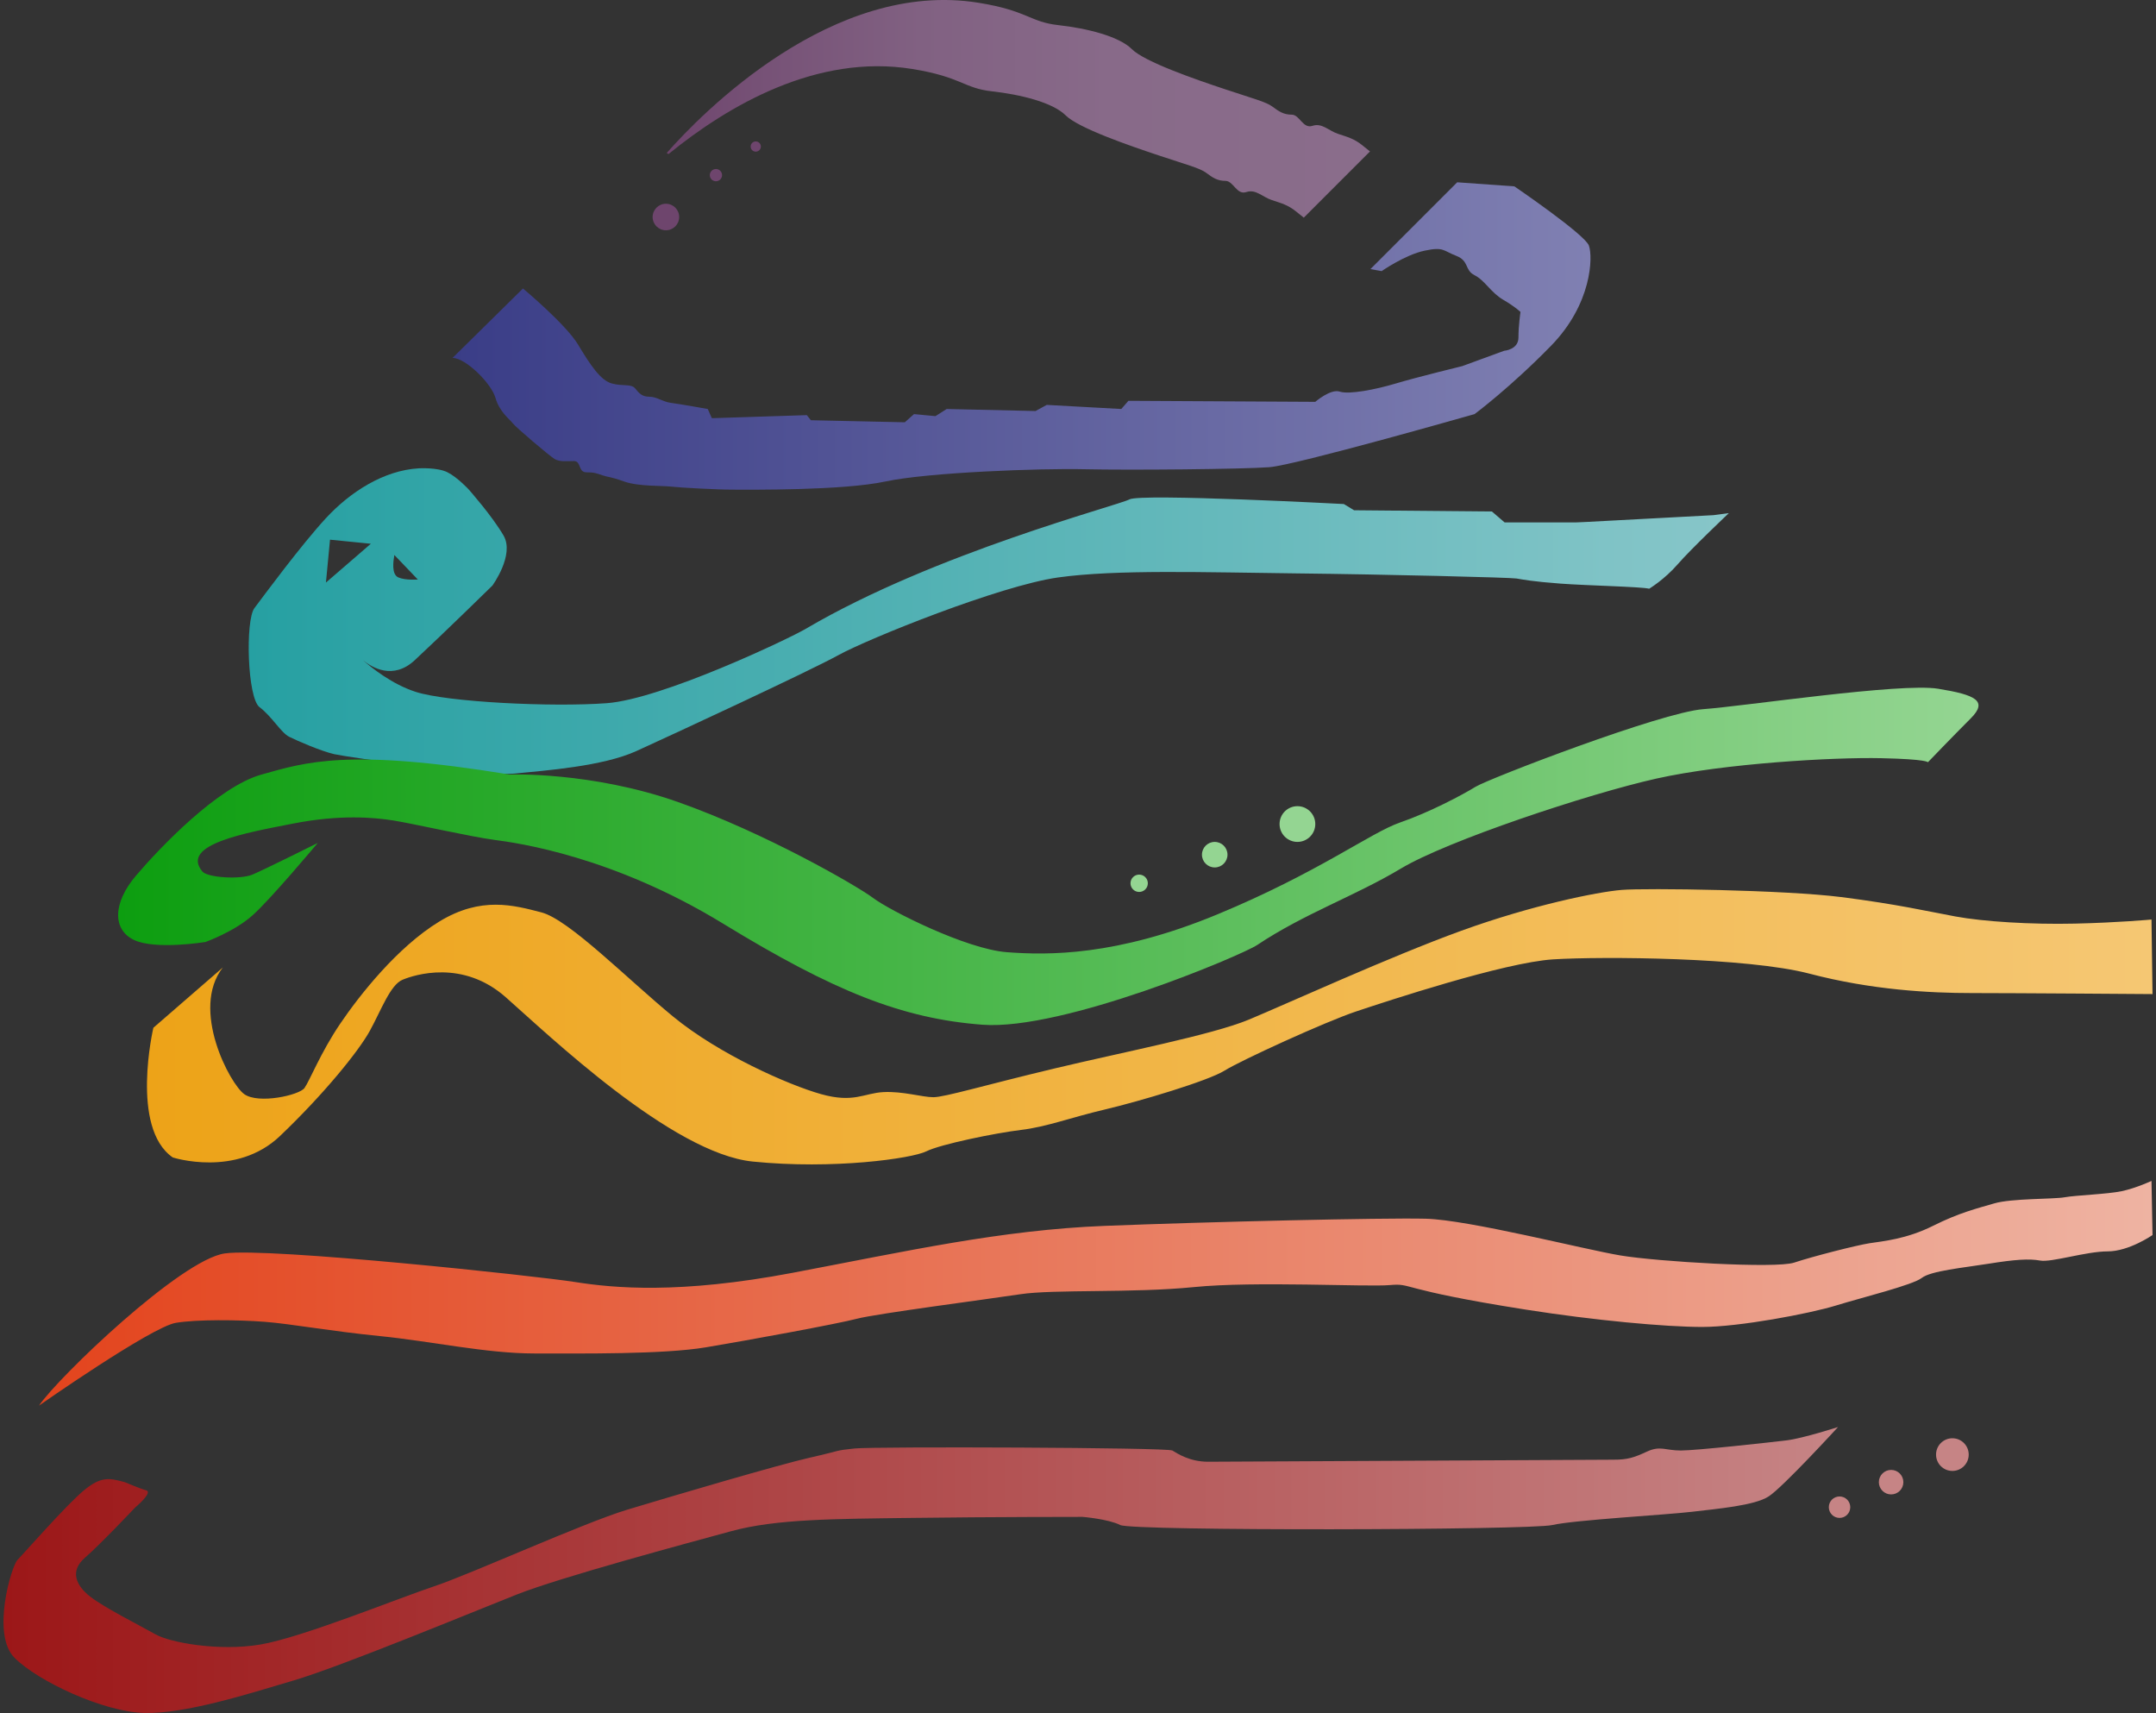 <?xml version="1.0" encoding="utf-8"?>
<!-- Generator: Adobe Illustrator 15.1.0, SVG Export Plug-In . SVG Version: 6.00 Build 0)  -->
<!DOCTYPE svg PUBLIC "-//W3C//DTD SVG 1.1//EN" "http://www.w3.org/Graphics/SVG/1.1/DTD/svg11.dtd">
<svg xmlns="http://www.w3.org/2000/svg" version="1.1" width="107" height="85"><rect width="100%" height="100%" fill="#333333" stroke="none"/><svg xmlns:xlink="http://www.w3.org/1999/xlink" version="1.1" id="Calque_1" x="0" y="0" width="107" height="85" viewBox="0 0 200.669 159.929" enable-background="new 0 0 200.669 159.929" xml:space="preserve">
<g>
	<linearGradient id="SVGID_1_" gradientUnits="userSpaceOnUse" x1="127.602" y1="10.161" x2="61.928" y2="10.161">
		<stop offset="0" style="stop-color:#8A6D8B"/>
		<stop offset="0" style="stop-color:#8C6F8D"/>
		<stop offset="0" style="stop-color:#917692"/>
		<stop offset="0" style="stop-color:#9A819B"/>
		<stop offset="0" style="stop-color:#A892A9"/>
		<stop offset="0" style="stop-color:#BAA8BB"/>
		<stop offset="0" style="stop-color:#CFC4D0"/>
		<stop offset="0" style="stop-color:#E9E3EA"/>
		<stop offset="0" style="stop-color:#F4F1F5"/>
		<stop offset="0" style="stop-color:#8A6D8B"/>
		<stop offset="0.371" style="stop-color:#886A89"/>
		<stop offset="0.639" style="stop-color:#816182"/>
		<stop offset="0.873" style="stop-color:#765176"/>
		<stop offset="1" style="stop-color:#6E456D"/>
	</linearGradient>
	<path fill="url(#SVGID_1_)" d="M121.417,20.321c0,0,0,0-0.746-0.597c-0.747-0.597-1.344-0.747-2.239-1.045   c-0.895-0.298-1.492-1.045-2.388-0.746c-0.895,0.298-1.193-1.045-1.94-1.045c-0.746,0-1.193-0.298-1.792-0.747   c-0.596-0.448-1.79-0.746-4.477-1.642c-2.687-0.896-7.463-2.537-8.657-3.731c-1.194-1.194-4.179-1.941-6.866-2.239   s-2.836-1.343-7.463-2.089c-8.863-1.43-17.148,3.385-22.75,7.943l-0.171-0.097c3.284-3.731,15.516-16.223,29.105-14.03   c4.627,0.746,4.776,1.791,7.463,2.09c2.687,0.298,5.672,1.045,6.865,2.239c1.194,1.194,5.97,2.835,8.657,3.731   c2.687,0.896,3.881,1.194,4.478,1.642c0.598,0.448,1.045,0.747,1.792,0.747c0.746,0,1.044,1.343,1.94,1.044   c0.895-0.298,1.492,0.448,2.387,0.747c0.896,0.298,1.493,0.448,2.24,1.044c0.747,0.597,0.747,0.597,0.747,0.597L121.417,20.321z"/>
	<g>
		<circle fill="#6E456D" cx="61.854" cy="20.261" r="1.239"/>
		<circle fill="#6E456D" cx="66.526" cy="16.351" r="0.572"/>
		<circle fill="#6E456D" cx="70.244" cy="13.682" r="0.477"/>
	</g>
	<linearGradient id="SVGID_2_" gradientUnits="userSpaceOnUse" x1="41.93" y1="31.369" x2="148.19" y2="31.369">
		<stop offset="0" style="stop-color:#3A3D87"/>
		<stop offset="1" style="stop-color:#8080B2"/>
	</linearGradient>
	<path fill="url(#SVGID_2_)" d="M127.64,25.123l8.104-8.104l5.339,0.381c0,0,6.578,4.48,6.959,5.529s0.286,5.435-3.527,9.344   c-3.814,3.909-7.15,6.388-7.15,6.388s-16.684,4.766-19.162,4.957c-2.479,0.191-13.158,0.286-17.257,0.191   s-14.587,0.286-18.591,1.144s-12.681,0.763-14.206,0.763c-1.525,0-5.053-0.191-5.816-0.286s-3.051,0-4.386-0.477   s-1.43-0.381-2.002-0.572c-0.572-0.19-0.763-0.286-1.525-0.286s-0.477-1.049-1.144-1.049c-0.668,0-1.335,0.095-1.812-0.191   c-0.477-0.286-3.624-2.955-3.909-3.336c-0.286-0.382-1.24-1.049-1.621-2.384s-2.765-3.718-4.004-3.718l6.578-6.483   c0,0,4.004,3.337,5.148,5.244c1.145,1.907,2.098,3.337,3.146,3.623c1.049,0.286,1.811,0,2.193,0.477   c0.381,0.477,0.667,0.763,1.335,0.763c0.667,0,1.239,0.477,2.002,0.572s3.432,0.572,3.432,0.572l0.381,0.858l8.867-0.286   l0.381,0.477l8.771,0.19l0.858-0.763l2.002,0.19l1.048-0.667l8.295,0.19l1.049-0.572l6.96,0.382l0.667-0.763l17.448,0.095   c0,0,1.43-1.239,2.288-0.953s3.337-0.19,5.243-0.763c1.907-0.572,6.198-1.621,6.198-1.621l3.909-1.43c0,0,1.334-0.095,1.334-1.24   c0-1.144,0.191-2.383,0.191-2.383s-0.477-0.477-1.621-1.144s-1.716-1.812-2.669-2.288c-0.954-0.477-0.477-1.335-1.717-1.812   c-1.239-0.477-1.143-0.858-2.955-0.477c-1.812,0.381-4.004,1.907-4.004,1.907L127.64,25.123z"/>
	<linearGradient id="SVGID_3_" gradientUnits="userSpaceOnUse" x1="22.896" y1="57.982" x2="161.104" y2="57.982">
		<stop offset="0" style="stop-color:#26A0A2"/>
		<stop offset="1" style="stop-color:#87C6C9"/>
	</linearGradient>
	<path fill="url(#SVGID_3_)" d="M159.674,48.097l-11.727,0.626l-1.145,0.053h-6.629l-1.188-1.021l-12.871-0.115l-0.954-0.581   c0,0-18.973-1.006-20.021-0.434c-1.049,0.572-18.184,5-30.222,12.081c-1.621,0.954-13.443,6.565-18.591,6.947   c-5.148,0.381-14.873-0.102-17.829-1.055c-2.22-0.716-4.117-2.242-4.923-2.956c0.833,0.685,2.802,1.876,4.828-0.004   c2.669-2.479,7.246-6.961,7.246-6.961s2.097-2.861,1.048-4.672c-1.048-1.812-3.241-4.291-3.241-4.291s-1.049-1.144-2.002-1.621   c-0.954-0.477-2.694-0.366-2.694-0.366c-3.242,0.19-6.375,2.186-8.663,4.664c-2.288,2.479-5.81,7.242-6.667,8.387   c-0.858,1.144-0.664,8.388,0.48,9.246c1.144,0.858,2.003,2.383,2.766,2.764c0.763,0.381,2.957,1.335,4.196,1.621   s14.016,2.097,16.876,1.812c2.86-0.286,8.199-0.668,11.346-2.098c3.146-1.43,16.113-7.437,18.877-8.962   c2.765-1.525,15.064-6.483,20.499-7.246s13.727-0.477,22.212-0.381c8.485,0.095,20.021,0.381,20.594,0.477   c0.572,0.095,1.525,0.286,4.1,0.477s7.532,0.286,8.295,0.477c0,0,1.43-0.858,2.669-2.288c1.239-1.43,4.767-4.767,4.767-4.767   L159.674,48.097z M36.496,51.815l2.193,2.289c0,0-1.144,0.095-1.812-0.191S36.4,52.388,36.496,51.815z M30.108,54.39l0.382-4.004   l3.813,0.381L30.108,54.39z"/>
	<g>
		<circle fill="#94D592" cx="120.824" cy="76.935" r="1.668"/>
		<circle fill="#94D592" cx="113.101" cy="79.795" r="1.192"/>
		<circle fill="#94D592" cx="106.046" cy="82.465" r="0.81"/>
	</g>
	<linearGradient id="SVGID_4_" gradientUnits="userSpaceOnUse" x1="10.707" y1="79.955" x2="184.423" y2="79.955">
		<stop offset="0" style="stop-color:#0D9E10"/>
		<stop offset="1" style="stop-color:#94D592"/>
	</linearGradient>
	<path fill="url(#SVGID_4_)" d="M29.346,78.699c0,0-4.386,5.244-6.102,6.769c-1.716,1.525-4.386,2.479-4.386,2.479   s-4.672,0.762-6.674-0.191s-2.002-3.432,0.19-6.007c2.193-2.574,7.627-8.294,11.727-9.438c4.1-1.144,8.009-2.479,23.168,0   c0,0,7.627-0.286,15.731,2.574c8.104,2.86,16.701,7.817,18.219,8.962c1.517,1.145,8.668,4.767,12.481,5.053   c3.814,0.286,10.2,0.382,19.639-3.528c9.439-3.909,14.301-7.626,17.066-8.581c2.764-0.954,5.815-2.575,7.055-3.337   c1.239-0.763,17.35-6.959,21.259-7.245c3.909-0.286,18.401-2.479,21.929-1.907c3.527,0.572,4.671,1.145,3.051,2.765   c-1.621,1.62-4.005,4.1-4.005,4.1s0-0.287-4.386-0.382c-4.386-0.095-14.587,0.478-20.975,1.907   c-6.388,1.43-19.545,5.816-23.835,8.39c-4.29,2.574-8.998,4.187-13.443,7.151c-1.43,0.953-18.115,8.008-25.646,7.437   c-7.532-0.572-13.918-3.146-24.215-9.439s-19.162-7.532-21.354-7.818c-2.193-0.286-7.627-1.525-9.439-1.812   c-1.812-0.286-4.958-0.572-9.344,0.286c-4.385,0.858-10.604,1.938-8.485,4.481c0.477,0.572,3.528,0.763,4.672,0.286   S29.346,78.699,29.346,78.699z"/>
	<linearGradient id="SVGID_5_" gradientUnits="userSpaceOnUse" x1="13.396" y1="95.864" x2="200.668" y2="95.864">
		<stop offset="0" style="stop-color:#EDA318"/>
		<stop offset="1" style="stop-color:#F5C773"/>
	</linearGradient>
	<path fill="url(#SVGID_5_)" d="M20.478,90.33l-6.483,5.625c0,0-2.192,9.343,1.812,12.108c0,0,5.912,1.907,10.011-2.002   c4.099-3.909,7.341-7.913,8.39-9.82c1.049-1.907,1.907-4.291,3.051-4.767s5.625-1.907,9.629,1.621   c4.004,3.528,15.541,14.588,23.073,15.351c7.532,0.762,14.873-0.286,16.208-0.954c1.334-0.667,6.483-1.716,8.867-2.002   c2.384-0.286,4.576-1.144,7.818-1.907c3.241-0.763,9.627-2.669,11.154-3.622c1.524-0.954,9.438-4.577,12.299-5.53   c2.86-0.954,13.825-4.577,18.401-4.863c4.576-0.286,18.112-0.19,23.928,1.335s11.25,1.812,15.159,1.812s16.875,0.095,16.875,0.095   l-0.095-6.96c0,0-3.052,0.286-7.151,0.381c-4.099,0.095-8.58-0.19-11.154-0.667s-5.435-1.145-10.679-1.812   s-18.209-0.857-20.498-0.667c-2.289,0.19-8.39,1.43-14.969,3.813c-6.579,2.383-16.398,6.865-19.831,8.294   c-3.432,1.43-11.822,3.051-18.209,4.577c-6.388,1.525-10.202,2.669-11.25,2.669c-1.048,0-2.86-0.572-4.671-0.477   c-1.812,0.095-2.765,1.048-5.816,0.191c-3.051-0.858-9.534-3.718-13.824-7.246c-4.29-3.528-9.725-9.058-12.299-9.725   c-2.574-0.667-5.625-1.525-9.534,0.858c-3.909,2.383-7.437,6.864-9.248,9.534c-1.812,2.67-2.86,5.339-3.337,6.007   c-0.477,0.667-4.29,1.525-5.625,0.572C21.143,101.2,17.43,94.238,20.478,90.33z"/>
	<linearGradient id="SVGID_6_" gradientUnits="userSpaceOnUse" x1="3.316" y1="120.743" x2="200.669" y2="120.743">
		<stop offset="0" style="stop-color:#E3441D"/>
		<stop offset="1" style="stop-color:#EEB3A2"/>
	</linearGradient>
	<path fill="url(#SVGID_6_)" d="M3.316,131.229c1.812-2.669,13.252-13.633,17.352-14.206s29.079,2.098,32.702,2.67   c3.623,0.571,9.725,1.144,20.308-0.858c10.583-2.002,19.448-4.003,29.173-4.385c9.725-0.381,25.933-0.763,29.938-0.667   c4.003,0.095,14.777,2.86,18.209,3.432s14.491,1.239,16.207,0.667c1.716-0.572,5.815-1.621,7.055-1.812   c1.24-0.19,3.432-0.381,5.912-1.621c2.479-1.239,4.099-1.621,5.721-2.097c1.62-0.477,5.529-0.381,6.578-0.572   c1.048-0.19,4.004-0.286,5.339-0.572c1.335-0.286,2.765-0.953,2.765-0.953l0.096,5.053c0,0-2.193,1.525-4.195,1.525   s-5.243,1.048-6.292,0.857c-1.049-0.19-2.384-0.095-4.768,0.287s-5.434,0.667-6.292,1.335s-5.53,1.811-8.009,2.574   c-2.479,0.763-9.058,2.002-12.49,2.002c-3.433,0-10.075-0.61-16.495-1.621c-12.106-1.907-10.487-2.479-12.68-2.288   c-2.193,0.19-12.583-0.383-18.303,0.189s-13.062,0.191-16.208,0.667c-3.146,0.477-13.443,1.812-15.255,2.288   c-1.811,0.477-10.105,2.001-14.109,2.669c-4.004,0.667-11.536,0.572-16.017,0.572c-4.481,0-9.629-1.144-14.396-1.621   c-4.767-0.477-8.295-1.144-10.773-1.335c-2.479-0.19-6.302-0.235-8.295,0.096C13.805,123.885,3.316,131.229,3.316,131.229z"/>
	<g>
		<linearGradient id="SVGID_7_" gradientUnits="userSpaceOnUse" x1="0" y1="146.581" x2="171.305" y2="146.581">
			<stop offset="0" style="stop-color:#9C1718"/>
			<stop offset="1" style="stop-color:#C68485"/>
		</linearGradient>
		<path fill="url(#SVGID_7_)" d="M11.326,138.378c-1.43-0.381-2.193-0.572-3.814,0.763c-1.621,1.335-5.625,5.911-6.197,6.483    c-0.572,0.572-2.479,6.96-0.286,9.153s8.294,5.053,12.108,5.148c3.814,0.095,9.535-1.716,14.016-3.051    c4.481-1.334,16.684-6.388,20.784-8.009c4.1-1.62,15.826-4.767,20.021-5.911c4.195-1.145,9.628-1.144,16.969-1.239    c7.341-0.095,15.827-0.095,15.827-0.095s2.383,0.19,3.527,0.762s38.23,0.478,40.328,0.002c2.098-0.477,10.679-0.955,13.063-1.24    c2.383-0.286,5.816-0.572,7.15-1.43c1.334-0.858,6.482-6.482,6.482-6.482s-3.242,1.048-4.767,1.239    c-1.525,0.19-8.485,0.953-9.915,0.953c-1.431,0-1.907-0.477-3.146,0.095c-1.239,0.572-1.812,0.763-3.146,0.763    s-36.134,0.19-37.85,0.19c-1.717,0-2.86-0.763-3.337-1.049c-0.477-0.286-27.743-0.381-29.65-0.191    c-1.907,0.191-1.239,0.191-4.195,0.858c-2.955,0.667-12.966,3.623-17.066,4.862c-4.099,1.24-14.586,6.005-18.019,7.149    c-3.432,1.144-12.299,4.766-16.208,5.433s-8.485-0.189-9.82-0.952c-1.335-0.762-4.767-2.479-6.102-3.527    c-1.334-1.049-1.907-2.384-0.477-3.623s4.672-4.671,4.672-4.671s1.716-1.43,1.049-1.621    C12.66,138.951,11.326,138.378,11.326,138.378z"/>
		<g>
			<circle fill="#C68485" cx="181.982" cy="135.805" r="1.525"/>
			<circle fill="#C68485" cx="176.261" cy="138.379" r="1.144"/>
			<circle fill="#C68485" cx="171.446" cy="140.715" r="1.001"/>
		</g>
	</g>
</g>
</svg></svg>
